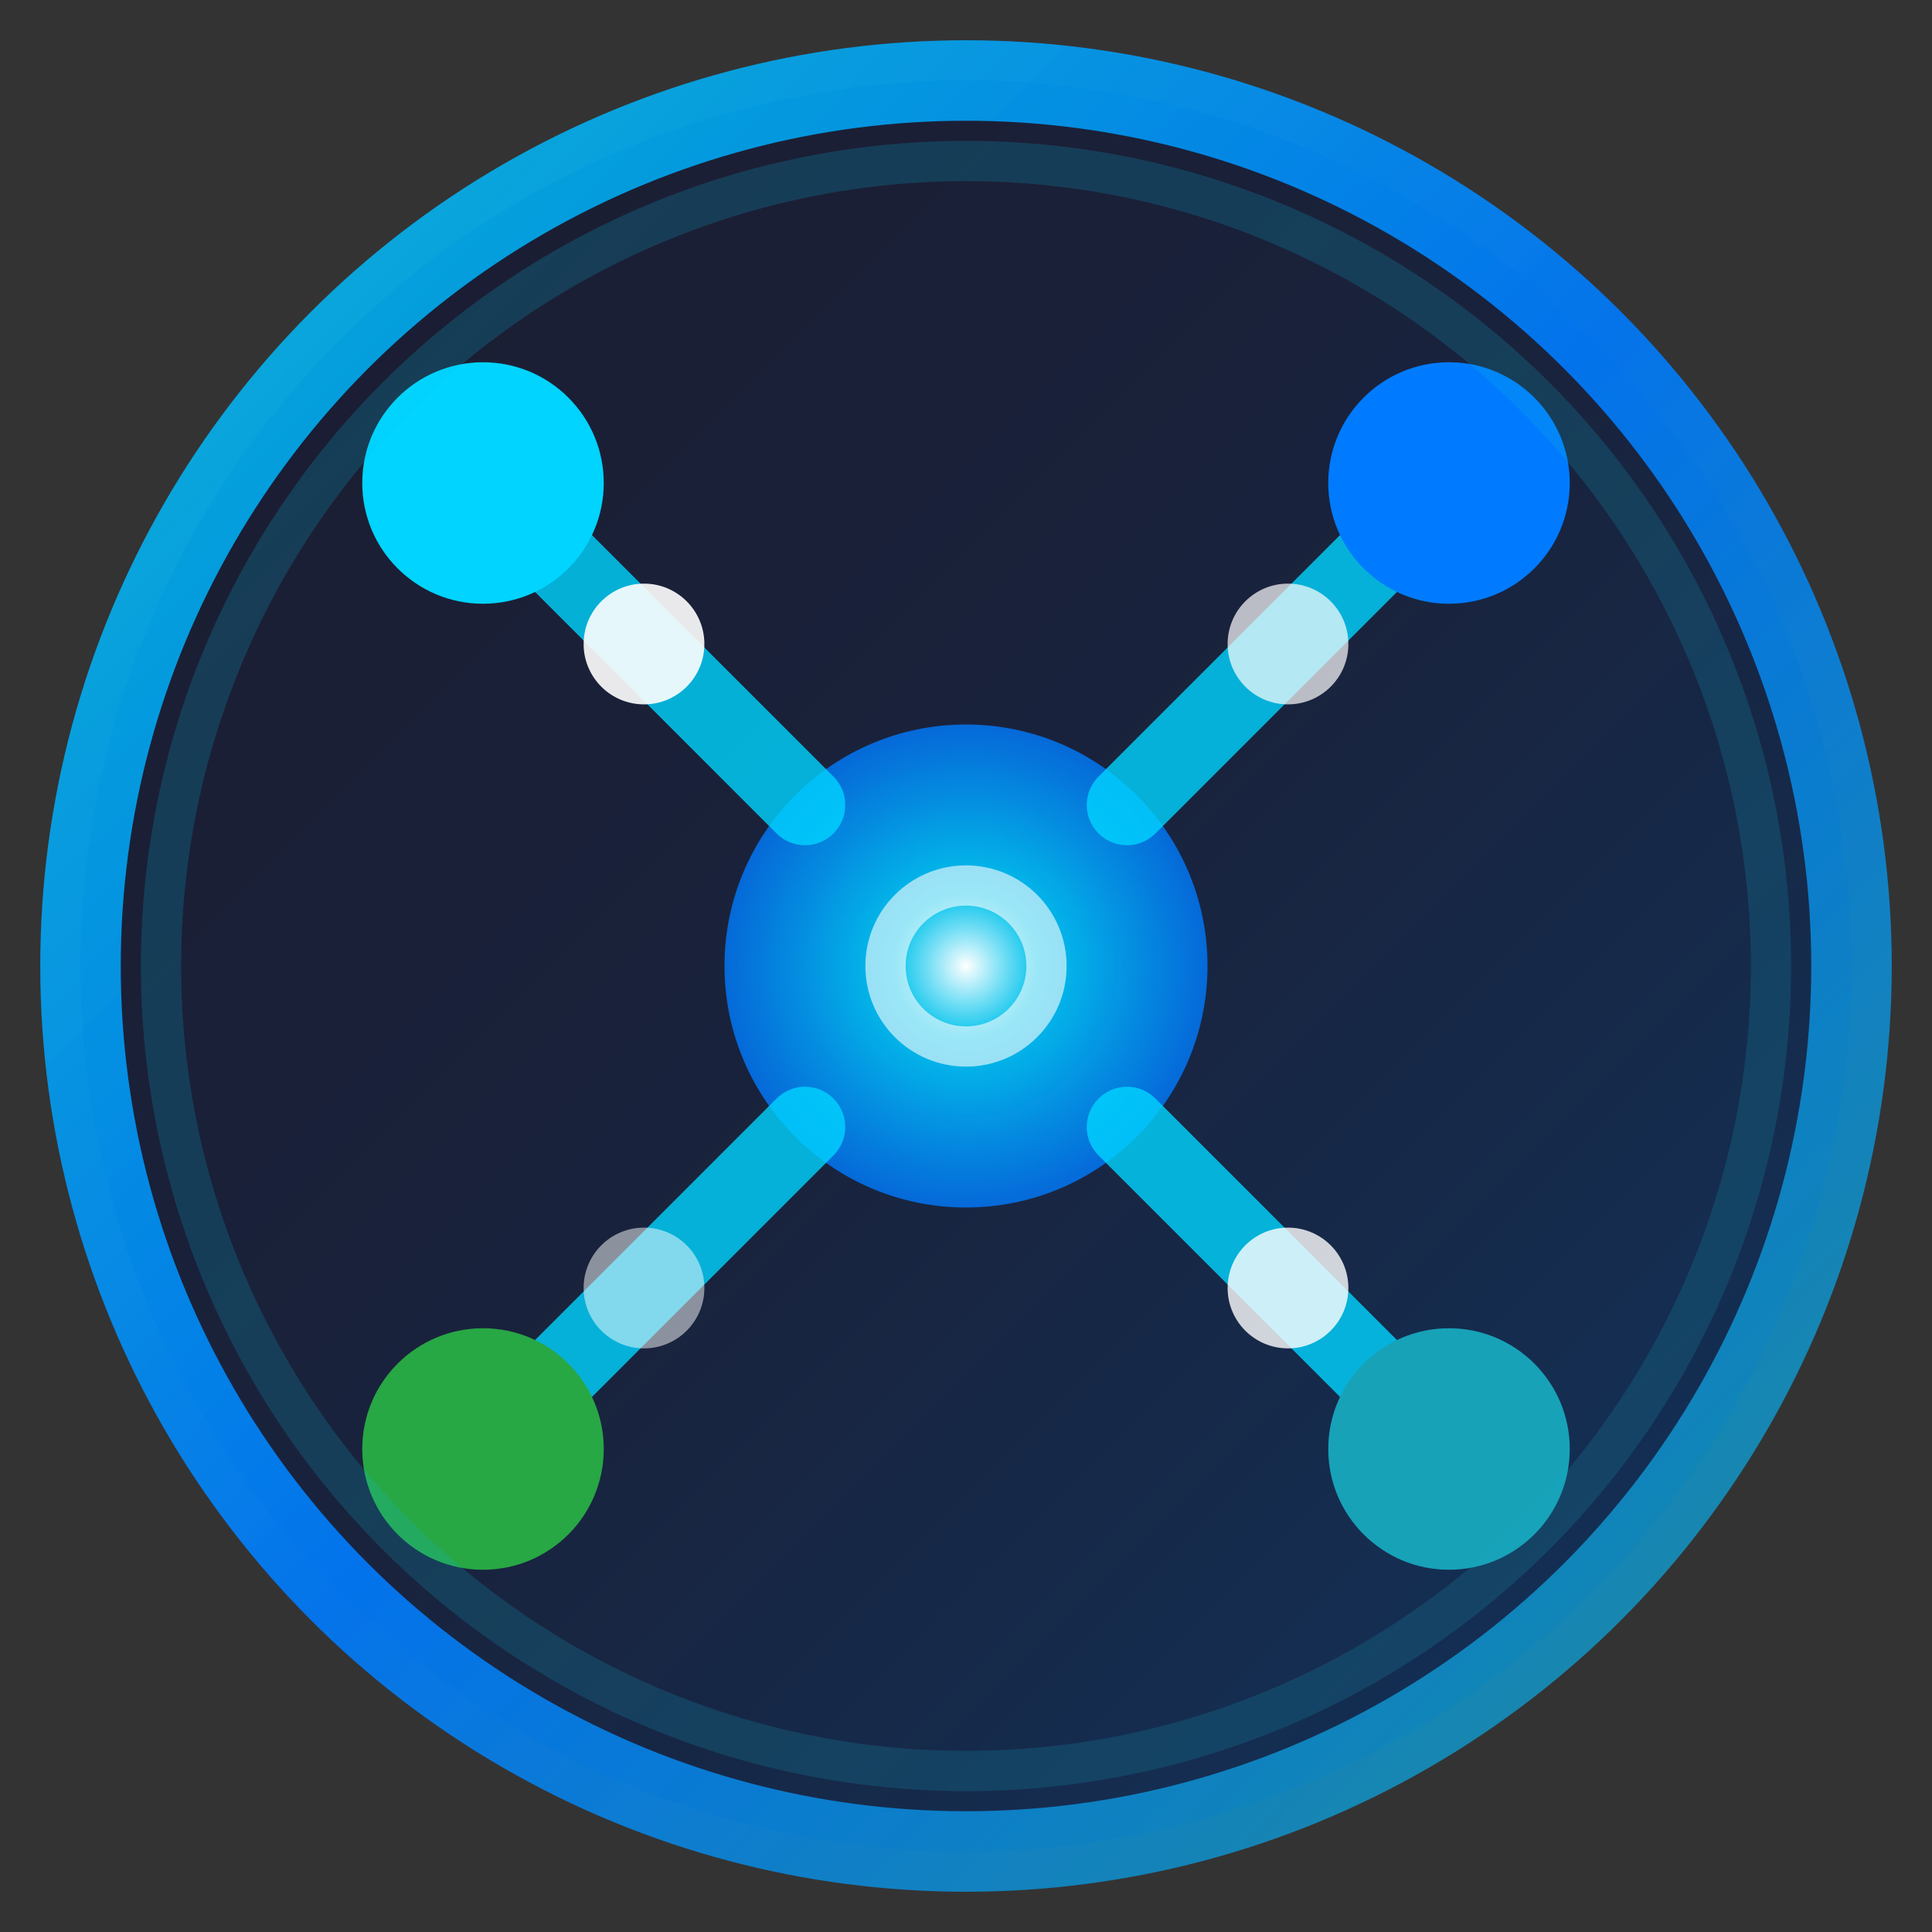 <svg width="48" height="48" viewBox="0 0 48 48" fill="none" xmlns="http://www.w3.org/2000/svg">
  <rect x="0" y="0" width="48" height="48" fill="#333333" stroke="none"/>
  <!-- Outer gradient circle for depth -->
  <circle cx="24" cy="24" r="22" fill="url(#bgGradient)" stroke="url(#borderGradient)" stroke-width="2"/>
  
  <!-- Central AI brain circuit pattern -->
  <g transform="translate(24, 24)">
    <!-- Core neural node -->
    <circle cx="0" cy="0" r="6" fill="url(#coreGradient)"/>
    
    <!-- Neural connections -->
    <path d="M-4 -4 L-12 -12 M4 -4 L12 -12 M-4 4 L-12 12 M4 4 L12 12" 
          stroke="#00d4ff" stroke-width="2" stroke-linecap="round" opacity="0.8"/>
    
    <!-- Outer neural nodes -->
    <circle cx="-12" cy="-12" r="3" fill="#00d4ff"/>
    <circle cx="12" cy="-12" r="3" fill="#007bff"/>
    <circle cx="-12" cy="12" r="3" fill="#28a745"/>
    <circle cx="12" cy="12" r="3" fill="#17a2b8"/>
    
    <!-- Data flow indicators -->
    <circle cx="-8" cy="-8" r="1.5" fill="#fff" opacity="0.9">
      <animate attributeName="opacity" values="0.3;1;0.3" dur="2s" repeatCount="indefinite"/>
    </circle>
    <circle cx="8" cy="-8" r="1.5" fill="#fff" opacity="0.7">
      <animate attributeName="opacity" values="1;0.3;1" dur="2s" repeatCount="indefinite"/>
    </circle>
    <circle cx="-8" cy="8" r="1.5" fill="#fff" opacity="0.5">
      <animate attributeName="opacity" values="0.3;1;0.3" dur="2.5s" repeatCount="indefinite"/>
    </circle>
    <circle cx="8" cy="8" r="1.5" fill="#fff" opacity="0.8">
      <animate attributeName="opacity" values="1;0.3;1" dur="1.8s" repeatCount="indefinite"/>
    </circle>
    
    <!-- Central processing indicator -->
    <circle cx="0" cy="0" r="2" fill="none" stroke="#fff" stroke-width="1" opacity="0.6">
      <animate attributeName="r" values="2;4;2" dur="3s" repeatCount="indefinite"/>
      <animate attributeName="opacity" values="0.6;0.2;0.6" dur="3s" repeatCount="indefinite"/>
    </circle>
  </g>
  
  <!-- Subtle outer glow ring -->
  <circle cx="24" cy="24" r="20" fill="none" stroke="url(#glowGradient)" stroke-width="1" opacity="0.3">
    <animate attributeName="opacity" values="0.1;0.4;0.1" dur="4s" repeatCount="indefinite"/>
  </circle>
  
  <!-- Gradients -->
  <defs>
    <linearGradient id="bgGradient" x1="0%" y1="0%" x2="100%" y2="100%">
      <stop offset="0%" style="stop-color:#1a1a2e;stop-opacity:0.95"/>
      <stop offset="50%" style="stop-color:#16213e;stop-opacity:0.9"/>
      <stop offset="100%" style="stop-color:#0f3460;stop-opacity:0.95"/>
    </linearGradient>
    
    <linearGradient id="borderGradient" x1="0%" y1="0%" x2="100%" y2="100%">
      <stop offset="0%" style="stop-color:#00d4ff;stop-opacity:0.8"/>
      <stop offset="50%" style="stop-color:#007bff;stop-opacity:0.9"/>
      <stop offset="100%" style="stop-color:#17a2b8;stop-opacity:0.8"/>
    </linearGradient>
    
    <radialGradient id="coreGradient" cx="50%" cy="50%" r="50%">
      <stop offset="0%" style="stop-color:#fff;stop-opacity:1"/>
      <stop offset="30%" style="stop-color:#00d4ff;stop-opacity:0.9"/>
      <stop offset="100%" style="stop-color:#007bff;stop-opacity:0.8"/>
    </radialGradient>
    
    <linearGradient id="glowGradient" x1="0%" y1="0%" x2="100%" y2="100%">
      <stop offset="0%" style="stop-color:#00d4ff;stop-opacity:0.6"/>
      <stop offset="100%" style="stop-color:#17a2b8;stop-opacity:0.6"/>
    </linearGradient>
  </defs>
</svg>